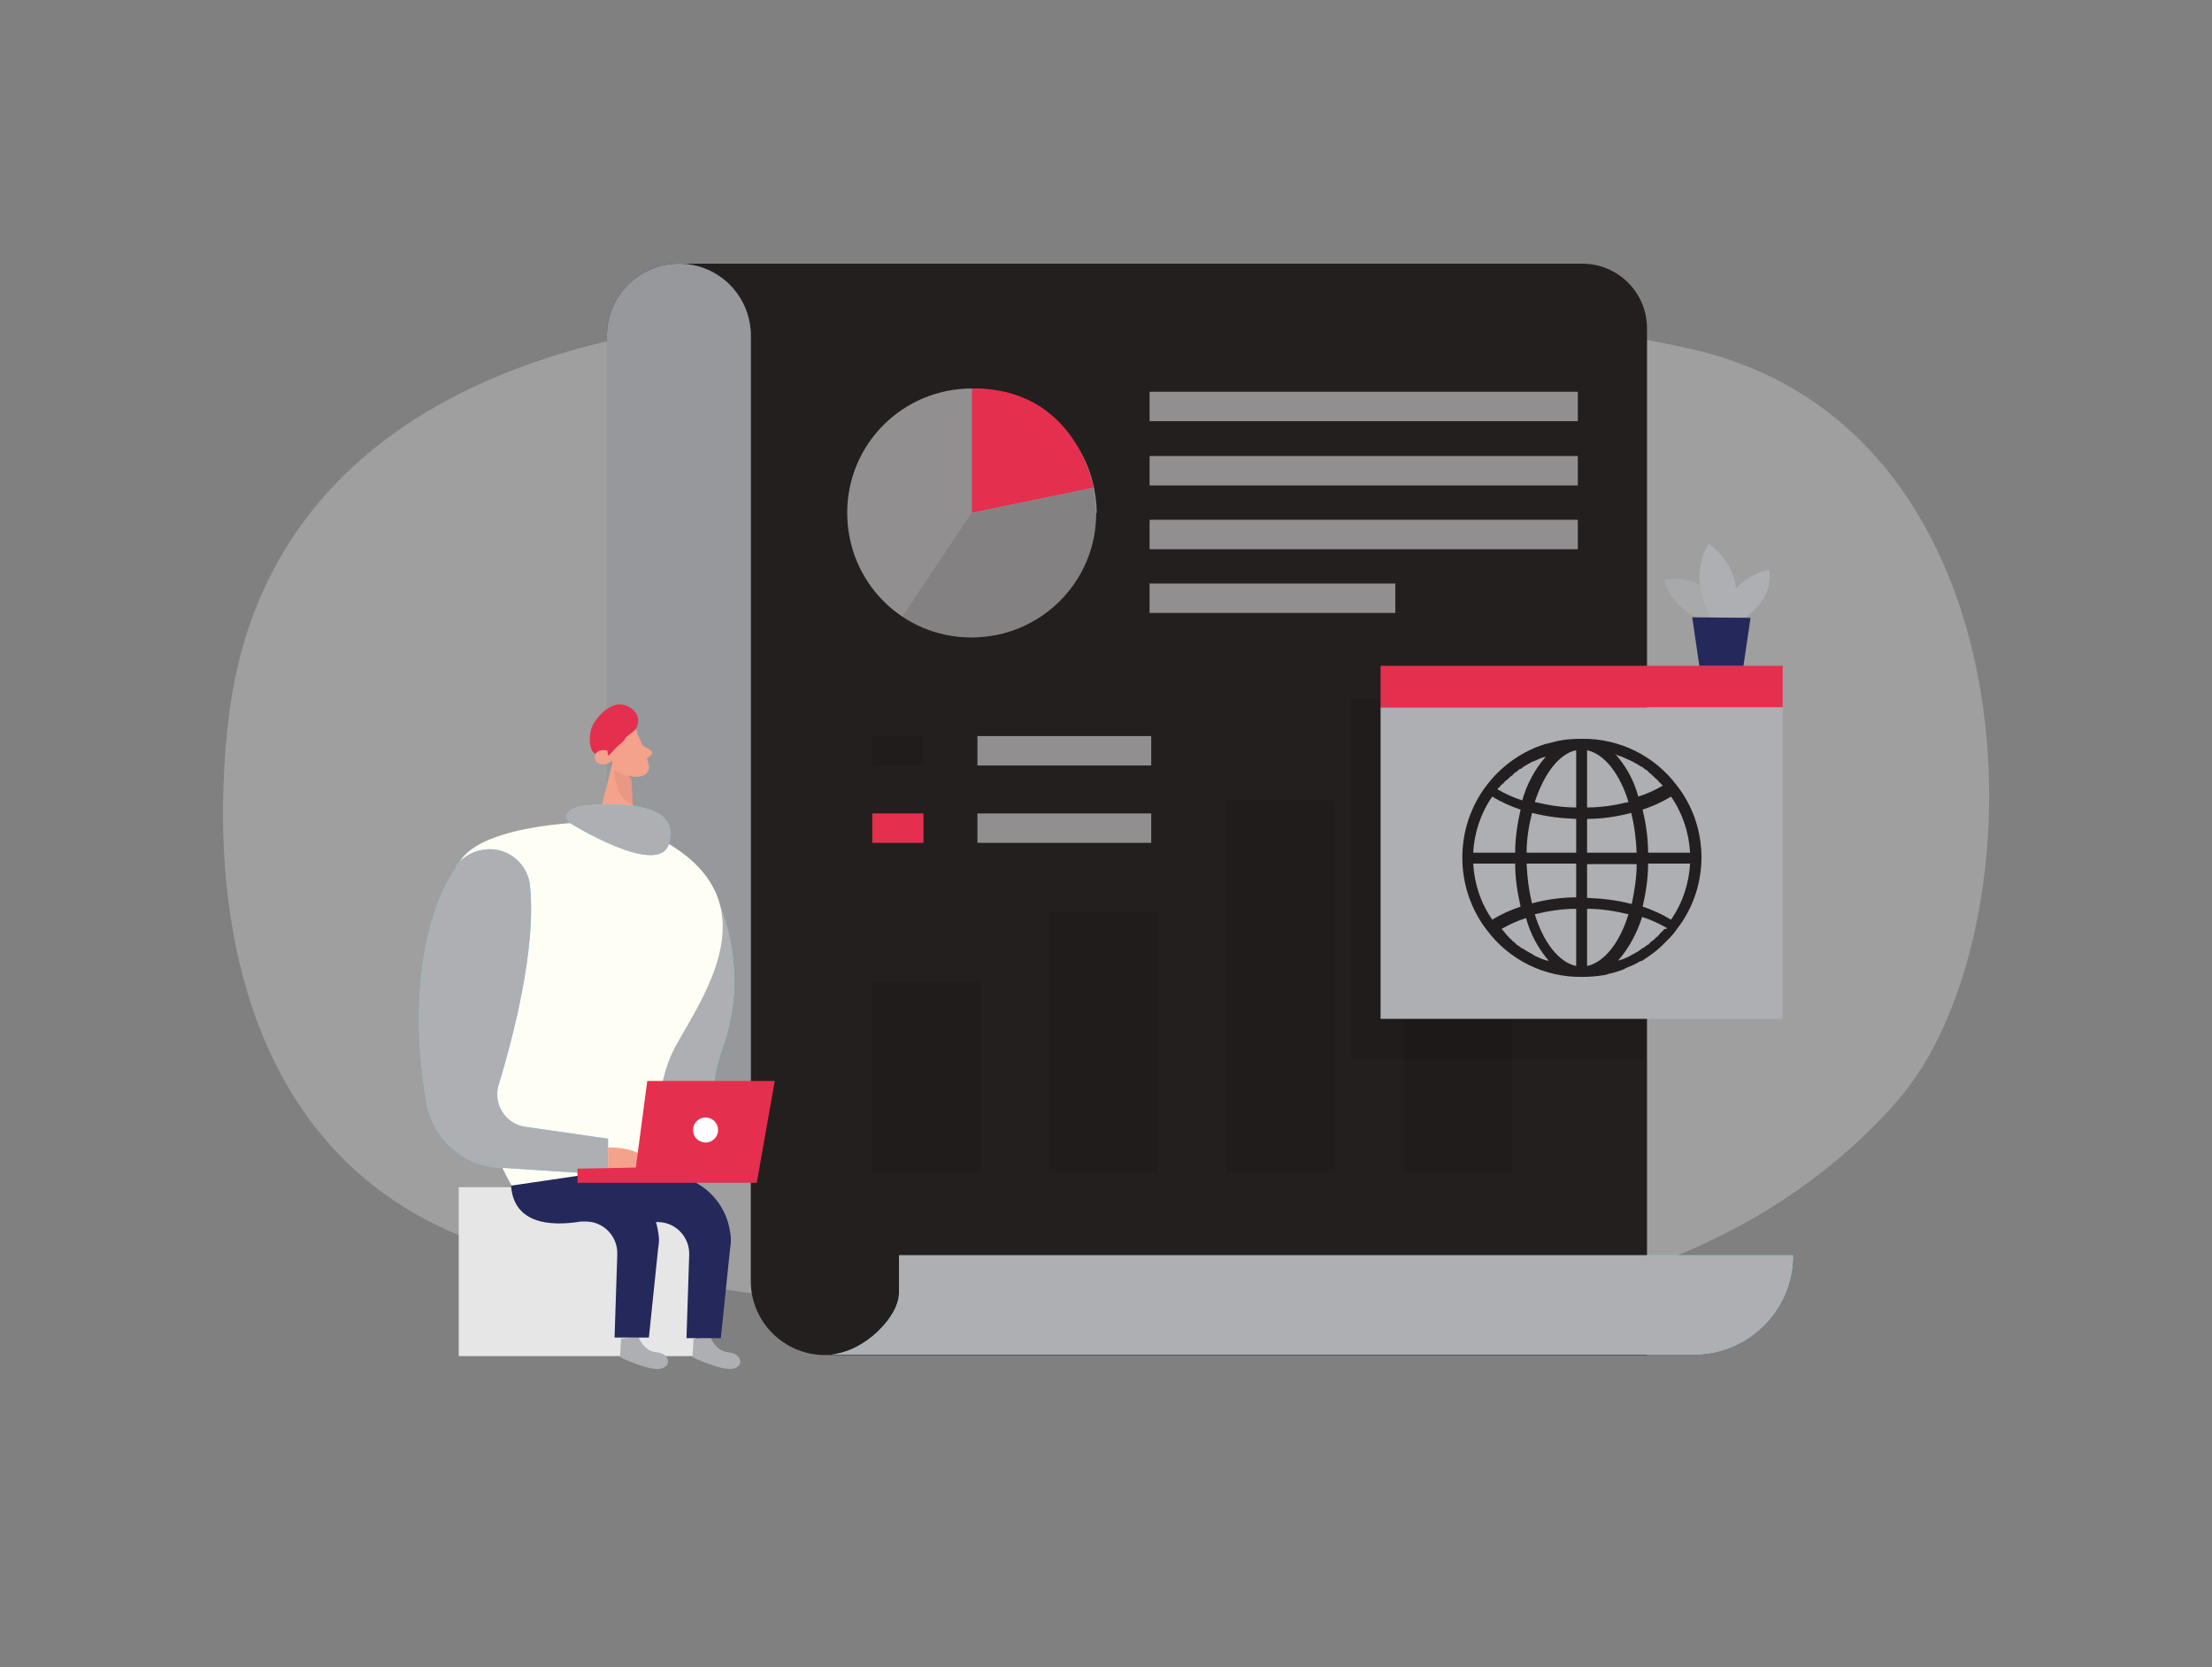 <?xml version="1.0" encoding="UTF-8"?>
<svg xmlns="http://www.w3.org/2000/svg" version="1.1" viewBox="0 0 406 306">
  <rect x="0" y="0" width="406" height="306" fill="#808080" stroke="none"/>
  <defs>
    <style>
      .cls-1 {
        fill: #68e1fd;
      }

      .cls-2, .cls-3, .cls-4 {
        fill: #adafb2;
      }

      .cls-5 {
        opacity: .1;
      }

      .cls-6 {
        fill: #24285b;
      }

      .cls-7, .cls-8 {
        fill: #fff;
      }

      .cls-9 {
        opacity: 0;
      }

      .cls-9, .cls-10, .cls-8, .cls-11, .cls-12, .cls-3, .cls-4, .cls-13 {
        isolation: isolate;
      }

      .cls-14 {
        fill: #fffef5;
      }

      .cls-10 {
        fill: #231f20;
      }

      .cls-8 {
        opacity: .5;
      }

      .cls-11 {
        opacity: .3;
      }

      .cls-11, .cls-15 {
        fill: #e6e6e6;
      }

      .cls-12 {
        opacity: .1;
      }

      .cls-16 {
        fill: #96989b;
      }

      .cls-17 {
        fill: #e52f4e;
      }

      .cls-4 {
        opacity: .6;
      }

      .cls-18 {
        fill: #231f1e;
      }

      .cls-19 {
        fill: #f4a28c;
      }

      .cls-13 {
        fill: #ce8172;
        opacity: .3;
      }
    </style>
  </defs>
  <!-- Generator: Adobe Illustrator 28.7.1, SVG Export Plug-In . SVG Version: 1.2.0 Build 142)  -->
  <g>
    <g id="Layer_1">
      <path class="cls-11" d="M111.1,62.7c-35.7,8.5-64,29.3-69,68.1-4.2,32.7.1,90.6,59.8,100.9,116.1,20,202.8,20.2,246.4-29.7,26.9-30.8,26.5-124.1-38.6-138.1-46-9.9-122.2-19.5-198.6-1.2Z"/>
      <path class="cls-18" d="M302.3,60.4v188.3h-150.9c-7.5,0-13.6-6.1-13.6-13.6V61.6c0-7.3-5.9-13.2-13.2-13.2h165.8c6.6,0,11.9,5.3,11.9,11.9h0Z"/>
      <path class="cls-6" d="M137.8,61.6v144.4h-26.4V61.6c0-7.3,5.9-13.2,13.2-13.2s13.2,5.9,13.2,13.2Z"/>
      <path class="cls-16" d="M137.8,61.6v144.4h-26.4V61.6c0-7.3,5.9-13.2,13.2-13.2s13.2,5.9,13.2,13.2Z"/>
      <path class="cls-1" d="M165,230.5v6.9c0,4.2-6.2,10.7-12.4,11.2h0c0,0,158.3,0,158.3,0,10,0,18.2-8.1,18.2-18.2h0s-164.1,0-164.1,0h0Z"/>
      <path class="cls-3" d="M165,230.5v6.9c0,4.2-6.2,10.7-12.4,11.2h0c0,0,158.3,0,158.3,0,10,0,18.2-8.1,18.2-18.2h0s-164.1,0-164.1,0h0Z"/>
      <g class="cls-5">
        <rect x="160.1" y="180.2" width="19.9" height="35"/>
        <rect x="192.6" y="167.4" width="19.9" height="47.8"/>
        <rect x="225.1" y="146.9" width="19.9" height="68.3"/>
        <rect x="257.6" y="128.3" width="19.9" height="86.9"/>
      </g>
      <rect class="cls-8" x="179.4" y="135.1" width="31.9" height="5.4"/>
      <rect class="cls-8" x="179.4" y="149.3" width="31.9" height="5.4"/>
      <rect class="cls-12" x="160.1" y="135.1" width="9.4" height="5.4"/>
      <rect class="cls-17" x="160.1" y="149.3" width="9.4" height="5.4"/>
      <path class="cls-8" d="M201.2,94.2c0,12.6-10.2,22.8-22.9,22.8s-22.8-10.2-22.8-22.9c0-12.6,10.2-22.8,22.9-22.8,10.8,0,20.2,7.6,22.4,18.2h0c.1.6.2,1.2.3,1.8.1.9.2,1.9.2,2.8Z"/>
      <path class="cls-17" d="M178.4,71.3v22.8l22.3-4.6s-3.1-18.4-22.3-18.2Z"/>
      <path class="cls-12" d="M201.2,94.2c0,12.6-10.2,22.8-22.9,22.8-4.5,0-8.9-1.3-12.7-3.8l12.7-19,22.3-4.6c.1.6.2,1.2.3,1.8.1.9.2,1.9.2,2.8Z"/>
      <rect class="cls-8" x="211" y="71.9" width="78.6" height="5.4"/>
      <rect class="cls-8" x="211" y="83.7" width="78.6" height="5.4"/>
      <rect class="cls-8" x="211" y="95.4" width="78.6" height="5.4"/>
      <rect class="cls-8" x="211" y="107.1" width="45.1" height="5.4"/>
      <rect class="cls-12" x="248" y="128.3" width="54" height="66.2"/>
      <rect class="cls-2" x="253.4" y="129.8" width="73.8" height="57.2"/>
      <rect class="cls-17" x="253.4" y="122.2" width="73.8" height="7.6"/>
      <path class="cls-10" d="M312.3,157.5c0-4.5-1.3-8.8-3.9-12.5h0l-.6-.8c-4.1-5.5-10.6-8.7-17.5-8.6-1.5,0-3,.1-4.4.4-.8.2-1.6.4-2.4.6l-.6.2c-4,1.4-7.5,4-10,7.3l-.6.8h0c-5.2,7.5-5.2,17.5,0,25h0l.6.8c4.1,5.5,10.6,8.7,17.5,8.6,1.3,0,2.6-.1,3.8-.3.4,0,.8-.2,1.2-.3.6-.1,1.2-.3,1.8-.5.3-.1.7-.2,1-.4l.4-.2c.8-.3,1.7-.7,2.5-1.2h.2c1.6-1,3.1-2.1,4.4-3.5h0c.2-.2.5-.5.7-.7.5-.5,1-1.1,1.4-1.7l.6-.8h0c2.6-3.7,3.9-8,3.9-12.5ZM305.5,170.5c-.2.2-.4.5-.7.7h0c-.2.3-.4.5-.7.8h-.1c-.2.3-.5.5-.7.7h-.1c0,0-.7.7-.7.7h-.1c0,0-.8.6-.8.6h-.1c-.3.2-.5.4-.8.6h0c-.3.2-.6.3-.9.5h0c-.3.2-.6.3-.9.5h0c-.3.1-.6.3-.9.4h0c-.3.1-.6.2-.9.3h-.1c2-2.3,3.5-5.1,4.4-8,1.6.5,3.1,1.2,4.5,2v.2ZM283.9,176.3c-.3-.1-.6-.2-.9-.3h0c-.3-.1-.6-.3-.9-.4h0c-.3-.1-.6-.3-.9-.5h0c-.3-.2-.6-.3-.9-.5h0c-.3-.2-.5-.3-.8-.5h-.1c-.3-.2-.5-.4-.8-.6h-.1c0,0-.7-.7-.7-.7h-.1c-.2-.3-.5-.5-.7-.7h0c-.2-.3-.5-.5-.7-.8h0c-.2-.3-.5-.6-.7-.8h0c1.4-.8,2.9-1.5,4.5-2,.8,3,2.3,5.7,4.3,8h0l-.2-.2ZM275.2,144.5c.2-.3.4-.5.7-.7,0,0,0,0,0,0,.2-.2.4-.5.7-.7h.1c.2-.3.5-.5.7-.7h.1c.2-.3.5-.5.7-.7h.1c.3-.3.5-.5.8-.6h.1c.3-.3.5-.4.8-.6h0l.9-.5h0c.3-.2.6-.3.9-.4h0c.3-.1.6-.3.9-.4h0l.9-.3h.1c-2,2.3-3.5,5.1-4.3,8-1.6-.5-3.1-1.2-4.5-2v-.2ZM296.8,138.6l.9.3h0l.9.4h0c.3.1.6.3.9.4h0c.3.2.6.3.9.5h0c.3.2.5.3.8.5h.1c.3.2.5.4.8.6h.1c0,0,.7.7.7.7h.1c.2.3.5.5.7.7,0,0,0,0,.1.1.2.2.5.4.7.7,0,0,0,0,0,0,.2.2.5.5.7.7h0c-1.4.8-2.9,1.5-4.5,2-.8-3-2.3-5.7-4.4-8h0l.2.2ZM302.5,156.5c0-2.7-.4-5.3-1-7.9,1.8-.6,3.6-1.4,5.2-2.4,2.1,3,3.3,6.6,3.5,10.3h-7.7ZM291.3,137.7c3.2.7,6,4.3,7.6,9.5-2.5.6-5,1-7.6,1v-10.5ZM289.3,137.7v10.5c-2.6,0-5.1-.4-7.6-1,1.7-5.2,4.5-8.9,7.6-9.5ZM281.2,149.2c2.7.7,5.4,1,8.1,1.1v6.2h-9.1c0-2.5.4-4.9,1-7.3ZM289.3,158.5v6.2c-2.7,0-5.5.4-8.1,1.1-.6-2.4-.9-4.9-1-7.3h9.1ZM289.3,166.8v10.5c-3.2-.7-6-4.3-7.6-9.5,2.5-.6,5-1,7.6-1h0ZM291.3,166.8c2.6,0,5.1.4,7.6,1-1.6,5.2-4.4,8.8-7.6,9.5v-10.5ZM299.4,165.9c-2.7-.7-5.4-1-8.1-1.1v-6.2h9.1c0,2.5-.4,4.9-.9,7.3h0ZM291.3,156.5v-6.2c2.7,0,5.5-.4,8.1-1.1.6,2.4.9,4.9,1,7.3h-9.1ZM279.1,148.6c-.6,2.6-1,5.2-1,7.9h-7.7c.2-3.7,1.4-7.3,3.5-10.3,1.6,1,3.4,1.8,5.2,2.4ZM278.1,158.5c0,2.7.4,5.3,1,7.9-1.8.6-3.6,1.4-5.2,2.4-2.1-3-3.3-6.6-3.5-10.3h7.7ZM301.5,166.4c.6-2.6,1-5.2,1-7.9h7.7c-.2,3.7-1.4,7.3-3.5,10.3-1.6-1-3.4-1.8-5.2-2.4h0Z"/>
      <path class="cls-1" d="M132,165.9c3.5,8.6,3.7,18.1.5,26.8-5.3,14.7,6.2,22.2-16.1,24.2s15.6-50.9,15.6-50.9Z"/>
      <path class="cls-3" d="M132,165.9c3.5,8.6,3.7,18.1.5,26.8-5.3,14.7,6.2,22.2-16.1,24.2s15.6-50.9,15.6-50.9Z"/>
      <path class="cls-19" d="M116.9,134.6c1,1.8,1.7,3.8,2.2,5.8.2,1-.5,2-1.6,2.1,0,0,0,0,0,0-1.6.3-3.3-.3-4.2-1.6l-2.3-2.6c-.8-1.2-.9-2.7,0-3.9,1.3-2.2,5-2,6,0Z"/>
      <polygon class="cls-19" points="112.7 138.9 109.7 150.9 116.4 152 115.9 143.1 112.7 138.9"/>
      <path class="cls-19" d="M117.9,136.8l1.5.9c.3.2.4.5.2.8,0,0-.1.1-.2.2l-1.2.8-.3-2.7Z"/>
      <path class="cls-13" d="M115.9,142.6c-1.2-.2-2.2-.7-3.2-1.3,0,0,.2,5.6,3.5,6.3l-.3-5Z"/>
      <path class="cls-19" d="M114,138.8s-.6-1.3-1.5-.8-.1,2.4,1.3,2l.2-1.2Z"/>
      <path class="cls-17" d="M109.1,138.2c.4.5,1,.8,1.7.7,1.1,0,1.5-.9,2.2-1.6s1.5-1.1,1.9-2l1.3-1c1.1-.9,1.3-2.6.3-3.7,0,0-.2-.2-.3-.3-.7-.7-1.6-1-2.5-1-2,0-4,2.1-4.9,3.8-.6,1.1-.9,3.8.1,5Z"/>
      <path class="cls-19" d="M111.6,137.8s-2-.6-2.4.9,1.9,2.2,3,1c-.5-.5-.7-1.2-.7-1.9Z"/>
      <rect class="cls-15" x="84.2" y="217.9" width="43.5" height="31"/>
      <polygon class="cls-9" points="116.1 248.9 118.2 221.6 126.9 222.9 129.5 233.4 127.6 248.9 116.1 248.9"/>
      <path class="cls-2" d="M117.2,245.4s.9,2.6,3.3,2.8,2.9,2.5.8,3-7.5-2.1-7.5-2.1l.2-3.4,3.2-.3Z"/>
      <path class="cls-14" d="M117,151.9l-6.7-1.1s-22.2,0-26.1,7.7-3,36,9.8,59.3l26.4.8s-1.5-17.1,3.5-26.4,20.1-29.1-6.8-40.1Z"/>
      <path class="cls-6" d="M93.9,217.6l12.9-1.9c6.7-1,13,3.6,14,10.4.2,1,.2,2,0,3l-1.7,16.4h-6.3l.5-15.3c.1-3.2-2.4-5.9-5.6-6-.4,0-.8,0-1.1,0-5.5.9-12.3.5-12.8-6.6Z"/>
      <path class="cls-2" d="M130.4,245.4s.9,2.6,3.3,2.8,3,2.5.9,3-7.5-2.1-7.5-2.1l.2-3.4,3.3-.3Z"/>
      <path class="cls-9" d="M96.2,161.1s7.3,6.4,5.8,13.5c-.2,1.1-.5,2.5-.7,4.1-1.9,11.9,1.5,24,9.5,33l4.6,5.3-21.4.7-1.8-3.6-10-16.6,14.1-36.3Z"/>
      <path class="cls-6" d="M107.1,217.6l12.9-1.9c6.7-1,13,3.6,14,10.4.2,1,.2,2,0,3.1l-1.7,16.4h-6.3l.5-15.3c.1-3.2-2.4-5.9-5.6-6-.4,0-.8,0-1.1,0-5.5.9-12.3.5-12.8-6.6Z"/>
      <path class="cls-1" d="M83.8,159.1c-4.9,6.9-9.2,22-5.5,43.4,1.2,6.5,6.6,11.4,13.2,11.8l20.1,1.3v-6.6l-15.3-2.2c-3.2-.5-5.4-3.5-5-6.7,0-.3.1-.6.2-.9,2.7-8.9,6.9-25,5.8-36.4-.3-4.2-4-7.3-8.1-6.9-2.2.2-4.3,1.3-5.6,3.2Z"/>
      <path class="cls-3" d="M83.8,159.1c-4.9,6.9-9.2,22-5.5,43.4,1.2,6.5,6.6,11.4,13.2,11.8l20.1,1.3v-6.6l-15.3-2.2c-3.2-.5-5.4-3.5-5-6.7,0-.3.1-.6.2-.9,2.7-8.9,6.9-25,5.8-36.4-.3-4.2-4-7.3-8.1-6.9-2.2.2-4.3,1.3-5.6,3.2Z"/>
      <path class="cls-19" d="M111.6,210.6s8.1-.2,7,4.1-7,.9-7,.9v-5Z"/>
      <polygon class="cls-17" points="138.9 217.1 142.2 198.4 118.8 198.4 116.7 214.3 106 214.5 106 217.1 138.9 217.1"/>
      <circle class="cls-7" cx="129.5" cy="207.4" r="2.3"/>
      <path class="cls-1" d="M104.5,151s-2.8-3,4.8-3.3,15.3.6,13.5,7.1-18.3-3.8-18.3-3.8Z"/>
      <path class="cls-3" d="M104.5,151s-2.8-3,4.8-3.3,15.3.6,13.5,7.1-18.3-3.8-18.3-3.8Z"/>
      <path class="cls-4" d="M313.3,114.1s-6.4-1.7-7.8-7.7c0,0,9.9-2,10.2,8.2l-2.4-.5Z"/>
      <path class="cls-3" d="M314.1,113.5s-4.5-7.1-.5-13.7c0,0,7.6,4.8,4.2,13.7h-3.7Z"/>
      <path class="cls-2" d="M315.2,113.5s2.4-7.5,9.5-8.9c0,0,1.3,4.9-4.6,8.9h-4.9Z"/>
      <polygon class="cls-6" points="310.6 113.3 311.9 122.2 320 122.2 321.3 113.4 310.6 113.3"/>
    </g>
  </g>
</svg>